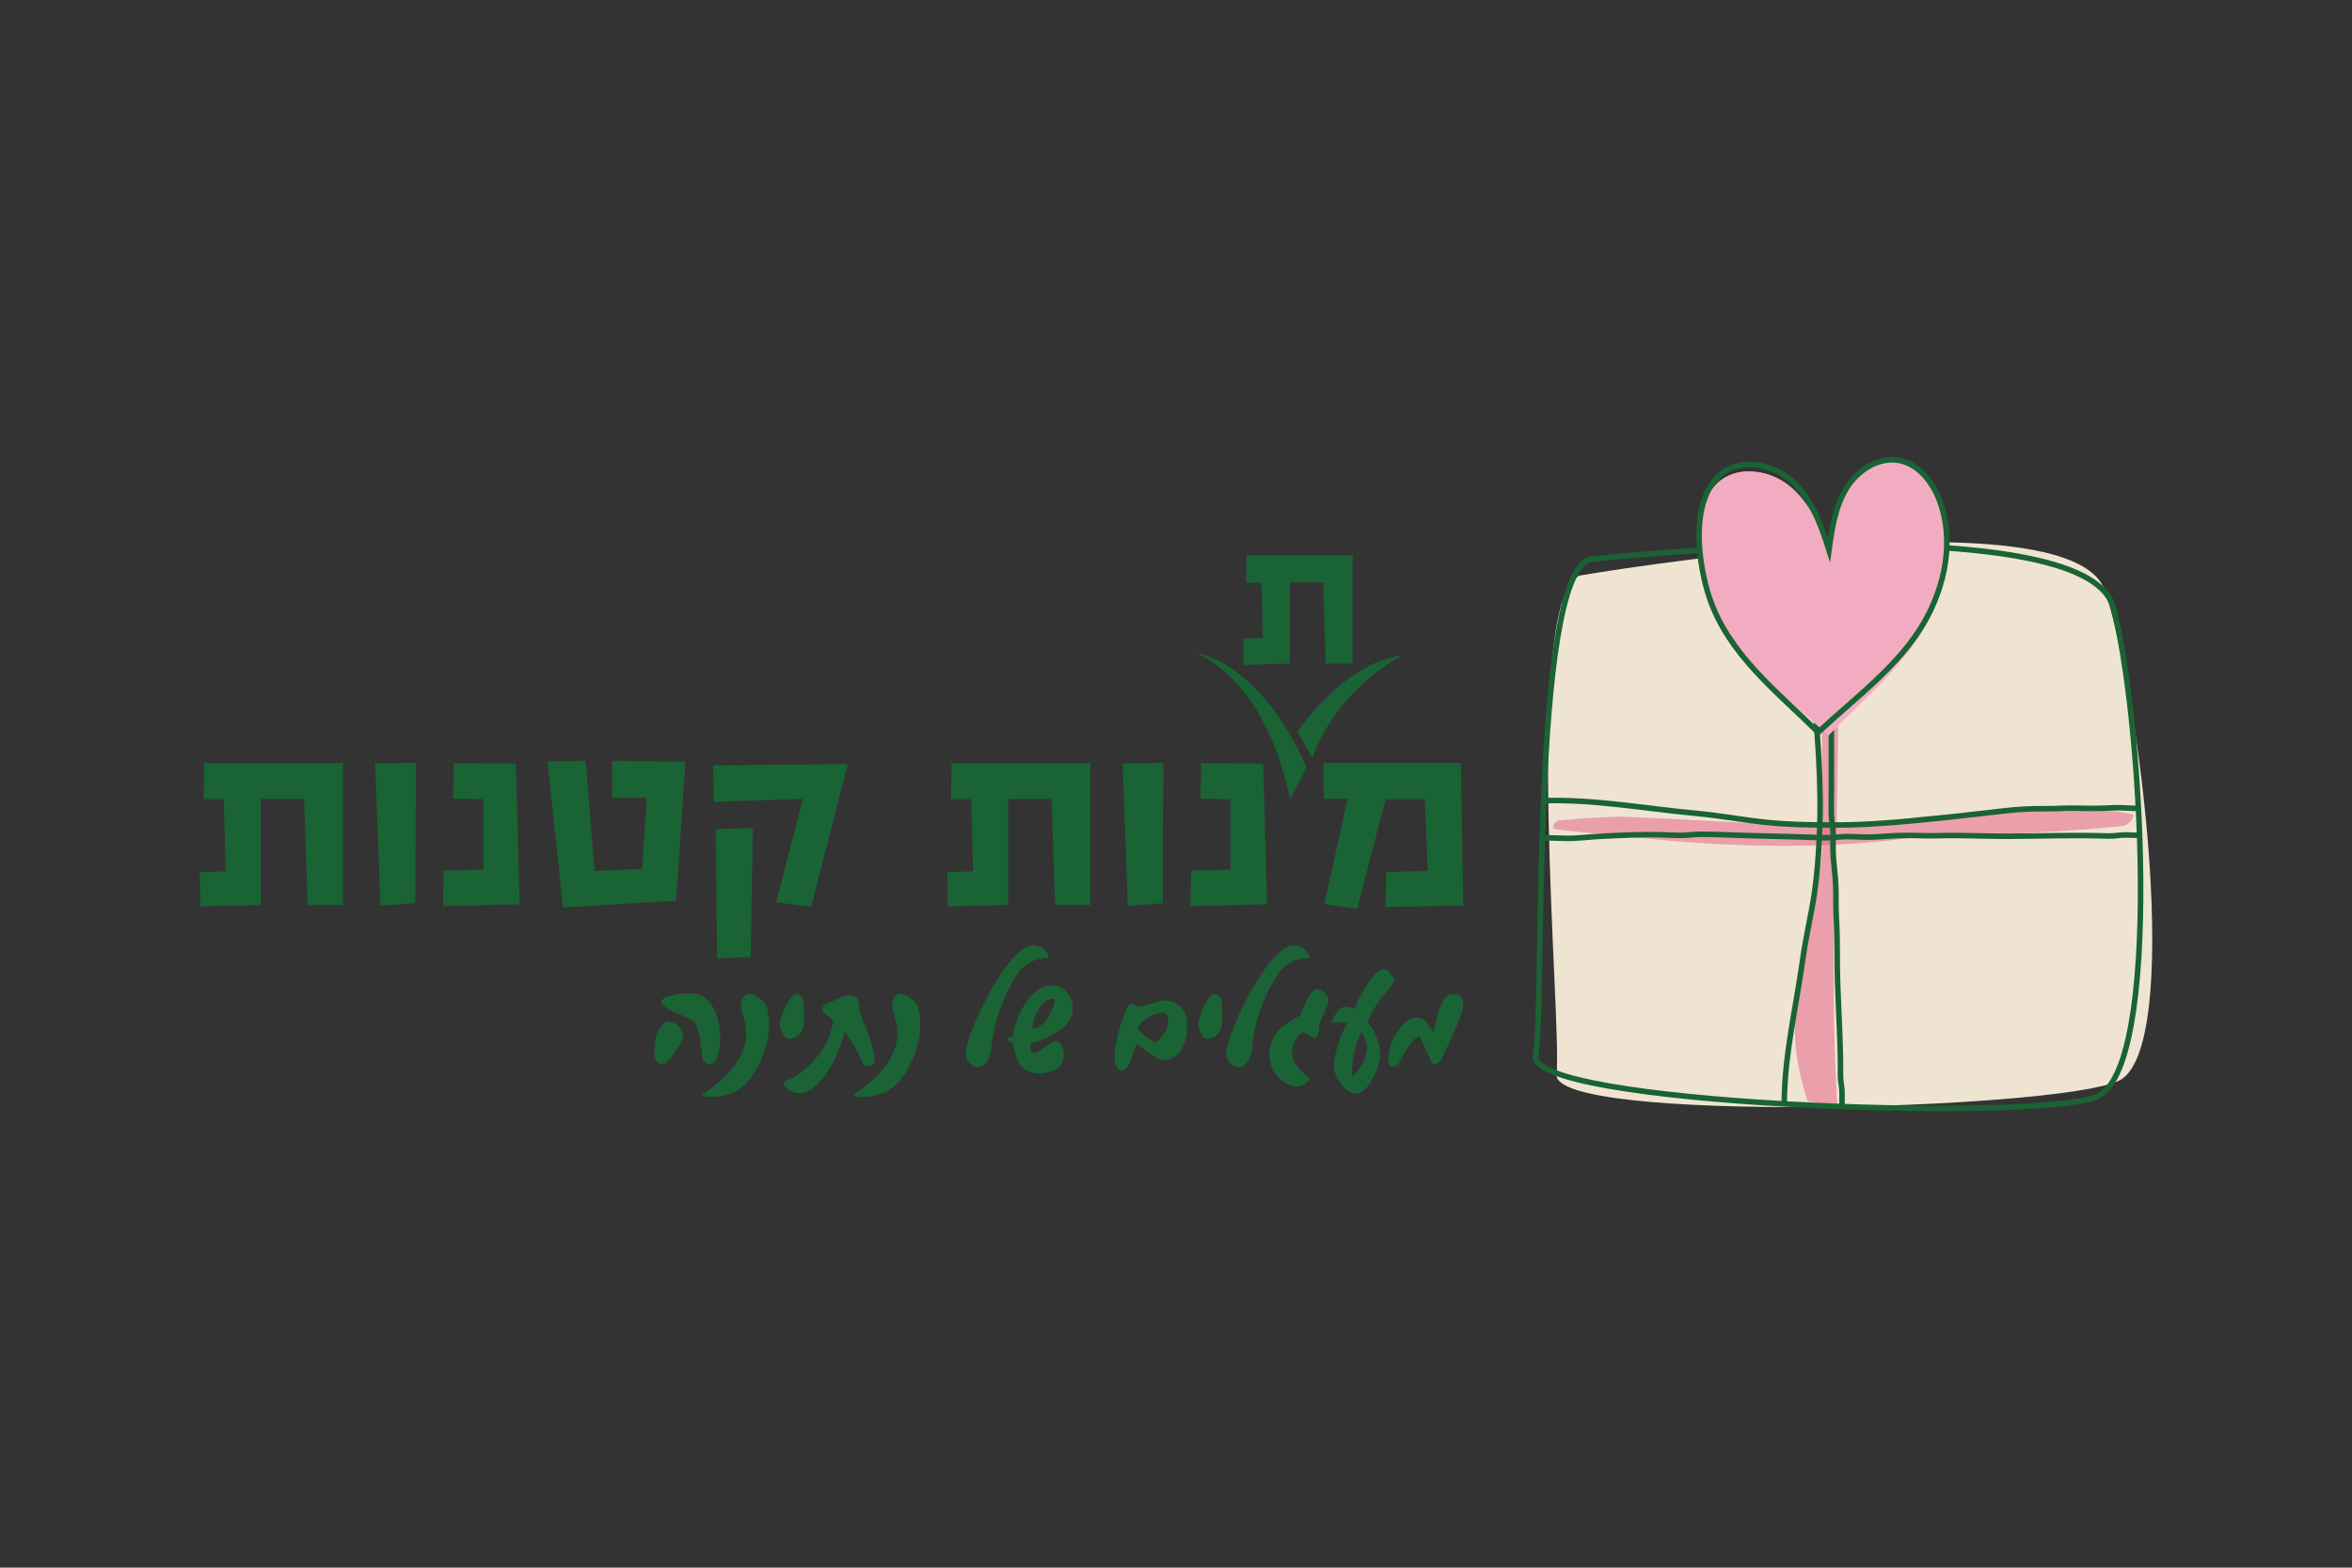 <?xml version="1.0" encoding="utf-8"?>
<!-- Generator: Adobe Illustrator 26.5.0, SVG Export Plug-In . SVG Version: 6.00 Build 0)  -->
<svg version="1.1" id="Layer_1" xmlns="http://www.w3.org/2000/svg" xmlns:xlink="http://www.w3.org/1999/xlink" x="0px" y="0px"
	 viewBox="0 0 425.2 283.46" style="enable-background:new 0 0 425.2 283.46;" xml:space="preserve">
<rect x="0" y="0" width="425.2" height="283.46" fill="#333333" stroke="none"/>
<style type="text/css">
	.st0{fill:#1A6334;}
	.st1{fill:none;}
	.st2{enable-background:new    ;}
	.st3{fill:#EFE4D1;}
	.st4{opacity:0.5;fill:#E65A87;enable-background:new    ;}
	.st5{fill:none;stroke:#1A6334;stroke-miterlimit:10;}
	.st6{fill:#FFFFFF;}
</style>
<g>
	<g>
		<g>
			<path class="st0" d="M61.98,163.63h-6.36l-0.63-19.17h-7.84v19.17l-10.92,0.28l-0.11-6.19l4.68-0.17l-0.34-13.04h-3.63l0.06-6.53
				h25.1L61.98,163.63L61.98,163.63z"/>
			<path class="st0" d="M75.19,137.93l-0.11,25.38l-6.31,0.48l-0.94-25.76L75.19,137.93z"/>
			<path class="st0" d="M93.95,163.51l-13.84,0.34l0.06-6.42l7.19-0.2v-12.72l-5.45-0.11l0.14-6.42l11.21,0.11L93.95,163.51z"/>
			<path class="st0" d="M123.91,137.73l-1.68,25.13l-20.46,1.23l-2.79-26.41l6.9-0.11l1.62,19.94l8.59-0.43l0.83-12.84h-6.25v-6.67
				L123.91,137.73z"/>
			<path class="st0" d="M153.28,138.16l-6.65,25.82l-6.33-0.83l4.85-18.68l-16.11,0.51l-0.11-6.59L153.28,138.16z M136.11,149.71
				l-0.4,23.36l-6.08,0.2l-0.25-23.34L136.11,149.71z"/>
			<path class="st0" d="M197.1,163.63h-6.36l-0.63-19.17h-7.84v19.17l-10.92,0.28l-0.11-6.19l4.68-0.17l-0.34-13.04h-3.63l0.06-6.53
				h25.1L197.1,163.63L197.1,163.63z"/>
			<path class="st0" d="M210.31,137.93l-0.11,25.38l-6.31,0.48l-0.94-25.76L210.31,137.93z"/>
			<path class="st0" d="M229.07,163.51l-13.84,0.34l0.06-6.42l7.19-0.2v-12.72l-5.45-0.11l0.14-6.42l11.21,0.11L229.07,163.51z"/>
			<path class="st0" d="M264.53,163.74l-14.04,0.28l0.11-6.36l7.51-0.17l-0.54-12.98h-7.07l-5.14,19.85l-5.96-0.86l4.22-19.06h-4.28
				l-0.11-6.48h24.87L264.53,163.74z"/>
		</g>
		<g>
			<path class="st0" d="M123.47,187.42c0,0.54-0.5,1.52-1.49,2.91c-1.01,1.4-1.73,2.09-2.17,2.09c-0.45,0-0.82-0.19-1.11-0.56
				c-0.28-0.38-0.42-0.8-0.42-1.24c0-0.11,0.01-0.28,0.02-0.49c0.01-0.22,0.04-0.5,0.09-0.85s0.07-0.63,0.09-0.86
				c0.01-0.22,0.02-0.39,0.02-0.5c0-0.43,0.23-1.06,0.69-1.86c0.52-0.89,1.05-1.34,1.57-1.34c0.75,0,1.41,0.3,1.97,0.9
				C123.22,186.16,123.47,186.77,123.47,187.42z M130.22,187.93c0,0.84-0.13,1.73-0.39,2.65c-0.35,1.24-0.8,1.85-1.38,1.85
				c-0.68,0-1.17-0.31-1.47-0.93c-0.05-0.72-0.12-1.36-0.19-1.93c-0.07-0.57-0.14-1.07-0.22-1.52c-0.26-1.59-0.6-2.68-1.03-3.25
				c-0.19-0.25-1.27-0.8-3.27-1.65c-1.8-0.77-2.7-1.44-2.7-2.01c0-0.52,0.74-0.93,2.23-1.23c1.09-0.22,2.08-0.33,2.98-0.33
				c2.02,0,3.5,1.06,4.45,3.17C129.89,184.21,130.22,185.94,130.22,187.93z"/>
			<path class="st0" d="M139.03,185.66c-0.05,1.22-0.25,2.42-0.58,3.6c-0.34,1.18-0.8,2.35-1.4,3.5c-1.34,2.61-2.99,4.26-4.96,4.96
				c-1.17,0.42-2.36,0.64-3.58,0.64c-0.77,0-1.32-0.13-1.62-0.39c5.2-3.47,7.87-7.08,8-10.83c0.04-1.27-0.23-2.73-0.82-4.37
				c-0.09-0.26-0.13-0.57-0.13-0.93c0-1.11,0.39-1.81,1.18-2.09c0.07-0.03,0.18-0.05,0.31-0.05c0.52,0,1.14,0.27,1.85,0.8
				c0.69,0.51,1.11,0.98,1.26,1.41C138.93,182.97,139.09,184.23,139.03,185.66z"/>
			<path class="st0" d="M145.27,185.59c-0.1,0.52-0.36,1.01-0.78,1.46c-0.52,0.54-1.16,0.8-1.91,0.8c-0.39,0-0.76-0.34-1.09-1.03
				c-0.31-0.6-0.46-1.15-0.46-1.64c0-0.7,0.34-1.76,1.01-3.17c0.75-1.55,1.44-2.32,2.06-2.32c0.28,0.05,0.64,0.38,1.11,0.98
				c0.09,0.25,0.13,1.05,0.15,2.39c0.01,0.66,0.01,1.21-0.01,1.63C145.33,185.1,145.31,185.4,145.27,185.59z"/>
			<path class="st0" d="M158.1,191.46c0,0.59-0.13,0.97-0.41,1.15c-0.38,0.1-0.74,0.15-1.06,0.15c-0.36,0-0.71-0.45-1.05-1.34
				c-0.12-0.31-0.29-0.67-0.51-1.1c-0.22-0.43-0.5-0.92-0.83-1.48c-0.66-1.11-1.15-1.86-1.5-2.24c-0.86,3.21-2.1,5.87-3.72,7.98
				c-1.56,2.06-3.05,3.09-4.48,3.09c-1.04,0-1.93-0.4-2.67-1.21c-0.19-0.16-0.28-0.31-0.28-0.48c0-0.16,0.09-0.29,0.28-0.41
				c1.5-0.59,2.99-1.59,4.48-3.01c2.37-2.23,3.78-4.82,4.24-7.76c0.03-0.24-0.25-0.6-0.85-1.06c-0.69-0.56-1.06-0.89-1.11-1.01
				c-0.02-0.04-0.03-0.09-0.03-0.13c0-0.47,0.34-0.86,1-1.16c2.13-1.01,3.33-1.52,3.6-1.52c0.98,0,1.62,0.31,1.93,0.95
				c0.16,0.35,0.25,0.95,0.25,1.8c0,0.4,0.31,1.3,0.95,2.67c0.21,0.46,0.41,0.95,0.61,1.49s0.39,1.13,0.58,1.79
				C157.91,189.94,158.1,190.89,158.1,191.46z"/>
			<path class="st0" d="M166.38,185.66c-0.05,1.22-0.25,2.42-0.58,3.6c-0.34,1.18-0.8,2.35-1.4,3.5c-1.34,2.61-2.99,4.26-4.96,4.96
				c-1.17,0.42-2.36,0.64-3.58,0.64c-0.77,0-1.32-0.13-1.62-0.39c5.2-3.47,7.87-7.08,8-10.83c0.04-1.27-0.23-2.73-0.82-4.37
				c-0.09-0.26-0.13-0.57-0.13-0.93c0-1.11,0.39-1.81,1.18-2.09c0.07-0.03,0.18-0.05,0.31-0.05c0.52,0,1.14,0.27,1.85,0.8
				c0.69,0.51,1.11,0.98,1.26,1.41C166.29,182.97,166.45,184.23,166.38,185.66z"/>
			<path class="st0" d="M189.01,173.25c-1.76,0.1-3.21,0.74-4.35,1.95c-0.31,0.31-0.64,0.76-1.01,1.33
				c-0.36,0.57-0.77,1.29-1.2,2.14c-1.78,3.38-2.87,7.08-3.27,11.11c-0.11,1.11-0.43,1.95-0.97,2.52c-0.4,0.44-0.86,0.66-1.38,0.66
				c-0.57,0-1.09-0.25-1.57-0.77c-0.46-0.47-0.69-0.97-0.69-1.49c0-1.31,0.71-3.58,2.14-6.82c0.75-1.69,1.53-3.25,2.32-4.68
				c0.8-1.44,1.64-2.76,2.52-3.98c2.06-2.86,3.8-4.29,5.22-4.29c0.91,0,1.65,0.34,2.23,1.03c0.4,0.47,0.6,0.82,0.6,1.05
				C189.62,173.23,189.41,173.32,189.01,173.25z"/>
			<path class="st0" d="M193.95,182.37c0,1.46-0.76,2.75-2.27,3.86c-0.38,0.28-0.8,0.55-1.24,0.8s-0.92,0.5-1.44,0.74
				c-1.01,0.45-1.85,0.71-2.52,0.8c-0.14,0.16-0.22,0.49-0.22,1.01c0,0.54,0.27,0.8,0.8,0.8c0.21,0,0.85-0.36,1.91-1.08
				c1.06-0.73,1.7-1.09,1.91-1.09c0.44,0,0.8,0.33,1.08,0.98c0.24,0.54,0.36,1.09,0.36,1.64c0,0.36-0.12,0.8-0.36,1.31
				c-0.28,0.59-0.58,0.97-0.9,1.13c-1.1,0.56-2.16,0.83-3.17,0.83c-1.2,0-2.21-0.36-3.05-1.06c-0.75-0.66-1.3-1.99-1.64-3.98
				c-0.05-0.28-0.19-0.48-0.42-0.6c-0.4-0.21-0.6-0.42-0.6-0.62c0-0.17,0.13-0.28,0.39-0.3c0.28-0.01,0.44-0.09,0.49-0.25
				c0.02-0.03,0.05-0.17,0.1-0.41c0.54-2.58,1.52-4.72,2.95-6.45c1.25-1.52,2.61-2.27,4.06-2.27c1.08,0,1.99,0.44,2.73,1.31
				C193.6,180.27,193.95,181.24,193.95,182.37z M190.46,180.62c-0.07-0.02-0.13-0.03-0.18-0.03c-0.78,0-1.58,0.58-2.38,1.73
				c-0.82,1.21-1.23,2.46-1.23,3.75c1.34-0.34,2.32-1.12,2.95-2.35c0.68-1.33,1.01-2.2,1.01-2.58
				C190.64,180.91,190.58,180.74,190.46,180.62z"/>
			<path class="st0" d="M214.5,184.23c0.07,0.49,0.1,0.97,0.1,1.44c0,1.79-0.4,3.25-1.19,4.37c-0.78,1.12-1.84,1.68-3.16,1.68
				c-0.31,0-1.12-0.42-2.42-1.26c-1.3-0.85-2.03-1.44-2.21-1.78c-0.19,0.22-0.42,0.77-0.72,1.67c-0.16,0.51-0.3,0.95-0.43,1.3
				c-0.13,0.35-0.26,0.62-0.36,0.82c-0.39,0.7-0.86,1.05-1.42,1.05c-0.8,0-1.19-0.89-1.19-2.67c0-1.22,0.39-3.15,1.16-5.79
				c0.89-2.99,1.69-4.12,2.42-3.39c0.21,0.19,0.51,0.3,0.92,0.3c0.49,0,1.27-0.18,2.35-0.54c1.08-0.36,1.76-0.54,2.05-0.54
				c0.94,0,1.79,0.27,2.57,0.8C213.88,182.3,214.39,183.15,214.5,184.23z M211.19,184.87c0-1.18-0.36-1.76-1.06-1.76
				c-0.56,0-1.28,0.22-2.17,0.64c-1.19,0.59-1.94,1.33-2.27,2.24c0.12,0.22,0.31,0.45,0.58,0.7c0.27,0.25,0.6,0.53,1.01,0.83
				c0.8,0.6,1.36,0.9,1.67,0.9c0.28,0,0.72-0.45,1.33-1.34C210.88,186.19,211.19,185.45,211.19,184.87z"/>
			<path class="st0" d="M220.85,185.59c-0.1,0.52-0.36,1.01-0.78,1.46c-0.52,0.54-1.16,0.8-1.91,0.8c-0.39,0-0.76-0.34-1.09-1.03
				c-0.31-0.6-0.46-1.15-0.46-1.64c0-0.7,0.34-1.76,1.01-3.17c0.75-1.55,1.44-2.32,2.06-2.32c0.28,0.05,0.64,0.38,1.11,0.98
				c0.09,0.25,0.13,1.05,0.15,2.39c0.01,0.66,0.01,1.21-0.01,1.63C220.9,185.1,220.88,185.4,220.85,185.59z"/>
			<path class="st0" d="M236.12,173.25c-1.76,0.1-3.21,0.74-4.35,1.95c-0.31,0.31-0.64,0.76-1.01,1.33
				c-0.36,0.57-0.77,1.29-1.2,2.14c-1.78,3.38-2.87,7.08-3.27,11.11c-0.11,1.11-0.43,1.95-0.97,2.52c-0.4,0.44-0.86,0.66-1.38,0.66
				c-0.57,0-1.09-0.25-1.57-0.77c-0.46-0.47-0.69-0.97-0.69-1.49c0-1.31,0.71-3.58,2.14-6.82c0.75-1.69,1.53-3.25,2.32-4.68
				c0.8-1.44,1.64-2.76,2.52-3.98c2.06-2.86,3.8-4.29,5.22-4.29c0.91,0,1.65,0.34,2.23,1.03c0.4,0.47,0.6,0.82,0.6,1.05
				C236.72,173.23,236.52,173.32,236.12,173.25z"/>
			<path class="st0" d="M240.22,181c0,0.19-0.29,0.91-0.86,2.16c-0.57,1.24-0.85,1.95-0.85,2.16c0,1.57-0.29,2.35-0.87,2.35
				c-0.21,0-0.52-0.16-0.93-0.46c-0.42-0.31-0.72-0.48-0.93-0.48c-0.48,0-0.97,0.38-1.47,1.15c-0.49,0.75-0.74,1.52-0.74,2.29
				c0,0.95,0.4,1.92,1.19,2.91c0.12,0.14,0.35,0.38,0.69,0.72c0.34,0.34,0.79,0.78,1.36,1.34c-0.78,0.86-1.46,1.3-2.01,1.3
				c-1.66,0-3-0.68-4.03-2.03c-0.87-1.15-1.31-2.38-1.31-3.66c0-1.72,0.54-3.18,1.64-4.37c0.42-0.46,0.96-0.92,1.63-1.39
				c0.67-0.46,1.47-0.94,2.41-1.43c0.07-0.5,0.42-1.36,1.03-2.57c0.72-1.41,1.32-2.13,1.8-2.13c0.63,0,1.18,0.25,1.64,0.77
				C240.01,180.12,240.22,180.57,240.22,181z"/>
			<path class="st0" d="M252,177.31c0,0.36-0.44,1.02-1.31,1.98c-1.46,1.59-2.62,3.44-3.48,5.55c0.73,0.66,1.32,1.65,1.76,2.93
				c0.35,1.07,0.52,2.03,0.52,2.86c0,1.34-0.46,2.84-1.39,4.48c-0.97,1.76-1.93,2.64-2.88,2.64c-1.05,0-2.02-0.66-2.91-1.97
				c-0.78-1.12-1.18-2.08-1.18-2.9c0-1.13,0.34-2.76,1.01-4.89c0.12-0.38,0.31-0.82,0.55-1.32c0.25-0.5,0.54-1.05,0.89-1.66
				c-0.34-0.05-0.61-0.1-0.81-0.13c-0.2-0.03-0.34-0.04-0.42-0.03l-1.72,0.16c0.34-0.96,0.79-1.73,1.36-2.32
				c0.4-0.42,0.74-0.64,1.01-0.64c0.72,0,1.32,0.13,1.79,0.41c1.06-2.39,2.13-4.27,3.21-5.63c0.82-1.05,1.58-1.57,2.27-1.57
				c0.35,0,0.72,0.28,1.13,0.85C251.81,176.63,252,177.03,252,177.31z M247.12,189.02c-0.01-0.19-0.32-1.01-0.93-2.47
				c-0.51,0.82-0.95,1.95-1.3,3.39c-0.16,0.66-0.27,1.3-0.35,1.91c-0.08,0.6-0.12,1.18-0.12,1.74c0,0.45,0.03,0.83,0.1,1.13
				c0.37-0.44,0.86-1.06,1.47-1.86C246.82,191.64,247.19,190.36,247.12,189.02z"/>
			<path class="st0" d="M264.5,182.17c-0.04,0.47-0.4,1.52-1.08,3.14c-0.68,1.62-1.68,3.84-3.03,6.66
				c-0.42,0.31-0.77,0.46-1.08,0.46c-0.28,0-0.45-0.16-0.54-0.48c-0.24-0.52-0.54-1.17-0.9-1.93c-0.36-0.76-0.78-1.66-1.27-2.68
				c-1.1,0.42-2.39,2.18-3.88,5.3c-0.39,0.16-0.72,0.25-1,0.25c-0.28,0-0.46-0.1-0.52-0.3c-0.18-0.5-0.24-1.12-0.18-1.85
				c0.11-1.29,0.64-2.67,1.59-4.16c1.1-1.73,2.29-2.6,3.58-2.58c0.57,0.02,1.01,0.16,1.34,0.42c0.46,0.38,0.98,1.15,1.56,2.31
				c0.14-0.25,0.36-1.07,0.66-2.47c0.31-1.41,0.64-2.43,0.98-3.06c0.52-0.99,1.21-1.48,2.08-1.47c1.15,0.01,1.73,0.65,1.73,1.91
				c0,0.07,0,0.16-0.01,0.25C264.52,181.98,264.51,182.07,264.5,182.17z"/>
		</g>
		<g>
			<rect x="223.37" y="85.11" class="st1" width="23.54" height="50.28"/>
			<g class="st2">
				<path class="st0" d="M244.53,119.99h-4.86l-0.48-14.66h-6v14.66l-8.35,0.22l-0.09-4.74l3.57-0.13l-0.26-9.97h-2.77l0.04-5h19.2
					L244.53,119.99L244.53,119.99z"/>
			</g>
		</g>
		<g>
			<path class="st0" d="M215.96,117.98c0,0,12.67,4.07,17.24,26.56l3.02-5.73C236.21,138.81,229.04,120.67,215.96,117.98z"/>
			<path class="st0" d="M253.58,118.48c0,0-11.49,5.55-16.33,18.52l-2.69-4.71C234.56,132.28,242.83,119.8,253.58,118.48z"/>
		</g>
	</g>
	<g>
		<path class="st3" d="M285.58,104.07c0,0,88.6-15.21,94.9,2.62s14.47,83.57,2.41,88.81c-12.06,5.24-102.55,7.65-101.5-1.26
			C282.44,185.33,275.09,108.26,285.58,104.07z"/>
		<path class="st4" d="M326.79,199.18c-7.37-22.32,5.2-32.79,2.31-56.23c0.19-2.6,0.3-5.13,0.3-7.63c0-2.49-0.1-4.97-0.34-7.45
			c0-1.04,0.73-1.88,1.62-1.88l0,0c0.89,0,1.62,0.84,1.62,1.88c0.04,2.65,0.02,5.29-0.05,7.92c-0.26,25.5-1.52,38.6-0.1,64.17
			C332.21,200.29,327.72,199.15,326.79,199.18z"/>
		<path class="st4" d="M383.56,149.37c-8.48,0.87-16.81,1.3-25.14,1.53c-4.17,0.11-8.34,0.23-12.55,0.54
			c-17.64,2.43-35.88,1.64-53.37-0.37c-3.8-0.31-7.62-0.66-11.46-1.15c-0.63-0.39,0-1.18,0.63-1.58c3.84-0.33,7.65-0.58,11.42-0.68
			c18.15,0.68,36.39,2.65,53.92,0.07c4.67-0.44,9.44-0.76,14.1-1.02c9.32-0.51,18.19-0.88,24.61,0.57
			C385.6,148.36,384.59,149.3,383.56,149.37z"/>
		<path class="st5" d="M287.39,101.13c0,0,89.37-9.7,94.55,8.48s9.28,84.3-3.08,88.79c-12.36,4.49-102.83,1.3-101.23-7.53
			C279.23,182.05,276.67,104.67,287.39,101.13z"/>
		<path class="st5" d="M328.31,99.03c0,1.39-0.29,2.71-0.28,4.08c0.02,2.14-0.04,4.21-0.21,6.34c-0.13,1.71-0.03,3.44-0.13,5.15
			c-0.13,2.29-0.12,4.45,0.05,6.73c0.39,5.17,0.75,10.31,1.04,15.48c0.26,4.75,0.38,9.41,0.15,14.17c-0.17,3.5-0.39,6.97-0.9,10.44
			c-0.6,4.07-1.58,8.06-2.14,12.13c-1.19,8.53-3.23,16.97-3.33,25.61"/>
		<path class="st5" d="M329.7,99.03c0,1.32,0,2.63-0.01,3.95c-0.01,2.12,0.39,4.16,0.55,6.27c0.26,3.29,0.54,6.52,0.55,9.84
			c0,1.15-0.04,2.31-0.01,3.46c0.04,1.16,0.27,2.29,0.31,3.46c0.07,2.43-0.01,4.88-0.01,7.31c0,3.16,0,6.31,0,9.46
			c0,1.48-0.05,2.97-0.01,4.45c0.03,1.12,0.27,2.2,0.31,3.32c0.04,1.45-0.07,2.88,0.04,4.33c0.13,1.7,0.36,3.39,0.44,5.09
			c0.1,1.96-0.01,3.92,0.11,5.88c0.25,3.98,0.1,7.95,0.24,11.94c0.19,5.58,0.57,11.17,0.52,16.75c-0.01,1.05,0.29,2.02,0.28,3.07
			c-0.01,0.74-0.01,1.5-0.01,2.24"/>
		<path class="st6" d="M307.27,99.35c-0.36-4.48,0.28-8.98,3.02-11.8c3.34-3.46,9.38-2.76,13.13,0.25c3.75,3.01,5.72,7.65,7.4,12.15
			c0.33-3.88,0.7-7.89,2.55-11.3c1.85-3.43,5.61-6.14,9.45-5.53c3.41,0.54,5.97,3.48,7.39,6.63c3.19,7.05,1.97,15.5-1.55,22.39
			c-4.12,8.06-11.85,14.34-18.07,20.81c-7.86-7.02-16.91-13.2-20.91-23.31C308.59,106.91,307.57,103.14,307.27,99.35L307.27,99.35z"
			/>
		<path class="st4" d="M307.27,99.35c-0.36-4.48,0.28-8.98,3.02-11.8c3.34-3.46,9.38-2.76,13.13,0.25c3.75,3.01,5.72,7.65,7.4,12.15
			c0.33-3.88,0.7-7.89,2.55-11.3c1.85-3.43,5.61-6.14,9.45-5.53c3.41,0.54,5.97,3.48,7.39,6.63c3.19,7.05,1.97,15.5-1.55,22.39
			c-4.12,8.06-11.85,14.34-18.07,20.81c-7.86-7.02-16.91-13.2-20.91-23.31C308.59,106.91,307.57,103.14,307.27,99.35L307.27,99.35z"
			/>
		<path class="st5" d="M307.17,97.64c-0.13-4.49,0.75-8.95,3.63-11.63c3.51-3.28,9.51-2.27,13.1,0.93c3.58,3.2,5.31,7.95,6.75,12.52
			c0.53-3.86,1.11-7.83,3.14-11.15c2.03-3.32,5.92-5.83,9.72-5.02c3.37,0.72,5.78,3.8,7.04,7.01c2.81,7.21,1.16,15.59-2.72,22.28
			c-4.53,7.84-12.59,13.71-19.14,19.83c-7.49-7.42-16.2-14.07-19.67-24.37C308.1,105.26,307.28,101.44,307.17,97.64L307.17,97.64z"
			/>
		<path class="st5" d="M386.6,146.16c-1.49,0.06-2.92-0.18-4.39-0.1c-2.29,0.12-4.53,0.15-6.81,0.07c-1.85-0.05-3.69,0.13-5.54,0.1
			c-2.46-0.02-4.77,0.08-7.22,0.36c-5.53,0.65-11.03,1.26-16.56,1.79c-5.09,0.49-10.07,0.83-15.19,0.8
			c-3.77-0.01-7.49-0.08-11.24-0.45c-4.39-0.43-8.72-1.27-13.11-1.67c-9.2-0.85-18.35-2.58-27.63-2.28"/>
		<path class="st5" d="M278.62,151.46c1.41,0.04,2.82,0.07,4.23,0.12c2.28,0.07,4.48-0.27,6.74-0.37c3.53-0.17,7-0.36,10.56-0.27
			c1.24,0.03,2.47,0.11,3.71,0.11c1.25,0,2.47-0.2,3.72-0.2c2.61,0,5.23,0.16,7.84,0.22c3.38,0.09,6.76,0.18,10.14,0.27
			c1.59,0.04,3.18,0.14,4.77,0.14c1.2,0,2.37-0.21,3.57-0.21c1.56,0,3.08,0.15,4.65,0.08c1.82-0.07,3.64-0.26,5.47-0.29
			c2.11-0.04,4.21,0.12,6.31,0.05c4.28-0.13,8.53,0.13,12.81,0.1c5.99-0.03,11.99-0.25,17.98-0.04c1.12,0.04,2.17-0.23,3.3-0.19
			c0.8,0.03,1.6,0.05,2.41,0.07"/>
	</g>
</g>
</svg>
